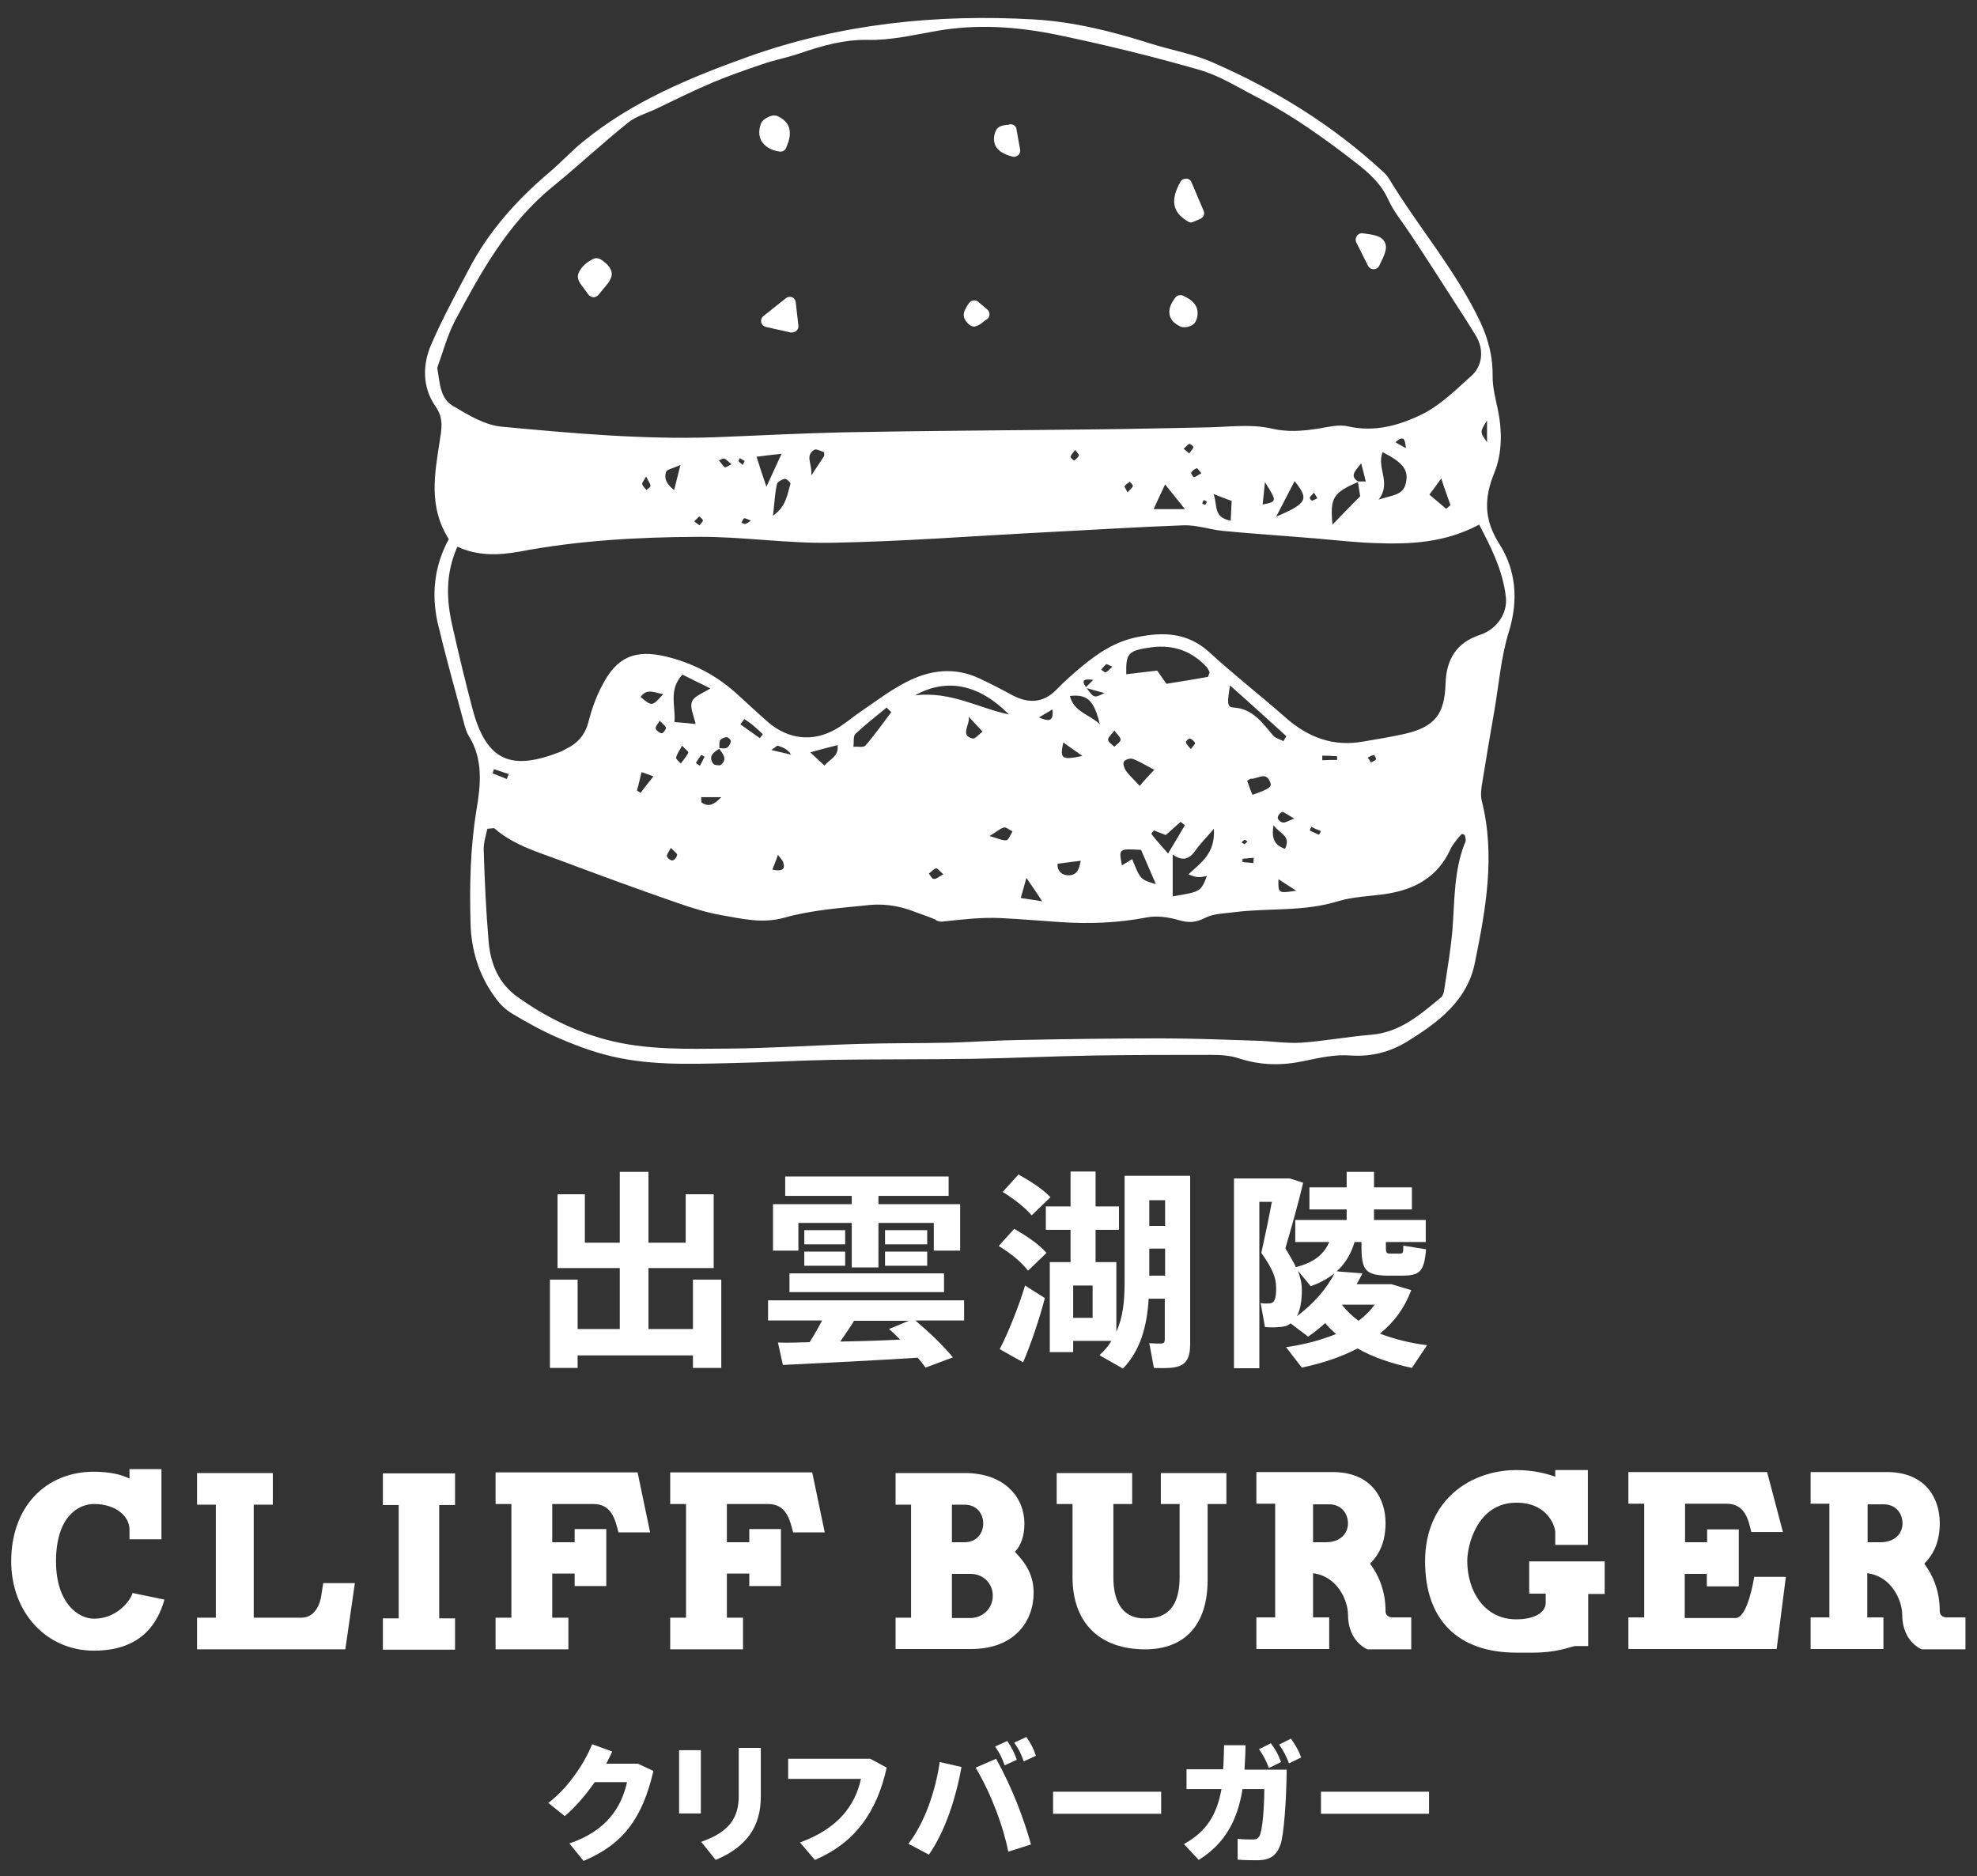 <?xml version="1.0" encoding="utf-8"?>
<!-- Generator: Adobe Illustrator 24.2.0, SVG Export Plug-In . SVG Version: 6.00 Build 0)  -->
<svg version="1.1" id="レイヤー_1" xmlns="http://www.w3.org/2000/svg" xmlns:xlink="http://www.w3.org/1999/xlink" x="0px"
	 y="0px" viewBox="0 0 600 569.4" style="enable-background:new 0 0 600 569.4;" xml:space="preserve">
<rect x="0" y="0" width="600" height="569.4" fill="#333333" stroke="none"/>
<style type="text/css">
	.st0{fill:#FFFFFF;}
</style>
<g>
	<g>
		<g>
			<path class="st0" d="M136.2,163.6c-6.2-9.8-4.3-19.7-2.8-29.4c0.6-4,1.4-7.2-1.3-11c-3.9-5.6-3.9-12.4-1.3-18.5
				c3.4-7.9,7.5-15.4,11.5-23c6-11.5,14.5-21,24.3-29.3c3.7-3.1,6.9-6.7,10.7-9.7c14.8-12,32.2-19.2,49.8-25.5
				c28-10,57.2-13,86.8-11.3c11.9,0.7,23.5,3.6,34.9,7.2c6.5,2.1,13.4,3.2,19.6,6c18.7,8.2,35.9,18.8,51,32.7
				c0.8,0.7,1.6,1.5,2.2,2.5c8.9,14.7,20.3,27.8,27.7,43.5c2.5,5.4,3.8,10.7,3.7,16.5c0,3.2,0.8,6.4,1.5,9.6
				c1.4,6.6,1.5,13.4-1,19.6c-3.1,7.6-3.2,14.1,1.5,21.5c5.1,8,5.9,17.1,2.9,26.8c-2.4,7.7-3,16-4.4,24c-1.3,7.3-2.5,14.7-3.7,22
				c-0.3,1.7-0.5,3.6-0.1,5.2c4.2,16.6,1.2,33-2.1,49.2c-2.3,11.5-11.2,18.1-20.6,23.9c-5.1,3.1-10.7,4.6-17,4.2
				c-4.7-0.4-9.7,0.7-14.4,1.7c-6.6,1.4-13,1.3-19.5-0.8c-2.6-0.9-5.6-1.1-8.4-1.1c-11.9,0-23.8,0-35.7,0.2c-12.3,0.2-24.7,0.8-37,1
				c-14.1,0.2-28.1,0.1-42.2,0.3c-10.4,0.2-20.7,0.8-31.1,1c-12.8,0.3-25.7,0.8-38.2-2.6c-4.9-1.3-9.6-3.1-14.2-5.1
				c-4.8-2.1-9.5-4.7-14-7.4c-1.8-1.1-3.5-2.7-4.8-4.5c-5.1-6.8-7.5-14.6-7.7-22.9c-0.3-11.4-0.1-22.8,1.8-34.3
				c1.2-7.1,2.2-15.3-2.3-22.4c-0.8-1.3-1.2-2.9-1.6-4.4c-2.7-10-5.5-20-7.9-30.1C130.9,180.2,131.8,171.7,136.2,163.6z
				 M329.6,208.5c2.4,3.4,2.4,3.4,5.6,1.8c-2.3-0.6-4.1-1.1-5.8-1.6c0.8-0.8,1.6-1.6,2.4-2.4C329.8,206.1,327.7,205.9,329.6,208.5z
				 M218.3,227.2c-1.7,1.1-3.5,2.3-1.8,4.6c0.3,0.4,1.9,0.6,2.3,0.3c2.2-1.9,0.4-3.5-0.7-5.1c0.9,0,1.8,0.3,2.5-0.1
				c0.6-0.3,1.1-1.2,1.2-1.9c0.1-0.4-0.8-1.3-1.2-1.3c-0.7,0-1.7,0.4-2.1,1C218.2,225.4,218.4,226.4,218.3,227.2z M412.3,146.2
				c-7.7,3.3-8.7,4.8-7.9,13c2.8-2.9,5.4-5.6,8.4-8.6c-0.2-1.1-0.4-2.8-0.7-4.5c0.8,0,1.6,0,2.4,0c-0.4-1.6-0.8-3.3-1.4-5.5
				C411.2,143,409.5,144.5,412.3,146.2z M132.7,111.6c0.8,4.6,0.8,9.3,4.8,11.6c4.7,2.8,9.8,5.9,15,6.3c21.3,2,42.7,3.9,64.1,3.2
				c13-0.5,26-1.2,39-1.5c25.5-0.5,51.1-0.6,76.6-0.9c11.3-0.1,22.5-0.4,33.8-0.6c6.6-0.1,13.4-1.1,19.7,0.3c5,1.2,9.5,0.8,14.2,0.1
				c3.1-0.5,6.4-1.4,9.3-0.7c8,1.8,15.4-0.3,22.2-3.6c5.6-2.7,10.3-7.4,15-11.6c3.7-3.2,4-8.4,1.4-12.5c-1.5-2.4-3-4.9-4.6-7.3
				c-5-7.8-10-15.6-15.1-23.3c-2.3-3.5-5.1-6.8-6.8-10.6c-2.2-4.8-5.8-8-9.8-11.1c-9.4-7.3-19-14.2-29.6-19.7
				c-5.9-3-11.6-6.7-17.9-8.5c-14.2-4.1-28.6-7.6-43-10.6c-12.1-2.5-24.4-3.4-36.8-1.2c-6.9,1.2-14,2.9-20.9,2.7
				c-7.3-0.1-13.9,1.8-20.6,4.1c-3.8,1.3-7.7,2-11.4,3.3c-5,1.7-9.9,3.4-14.7,5.4c-5.9,2.5-11.6,5.3-17.4,8.1
				c-2.9,1.4-6.3,2.3-8.7,4.3c-7.7,6.2-15,13-22.7,19.3c-13.6,11-21.8,25.9-29.8,40.9C135.7,102,134.4,106.9,132.7,111.6z
				 M138.8,165.9c-3.7,8.4-3.3,16.2-1.5,24.1c1.9,8.4,3.9,16.8,6.1,25.1c4.3,16.3,12.1,18.7,26.5,13.1c0.6-0.2,1.2-0.6,1.8-0.9
				c3.6-1.7,5.9-4.3,6.9-8.3c1-3.8,2.3-7.6,4.2-11.1c4.4-8.5,9.9-10.9,19.2-8.7c7.9,1.9,14.9,5.4,21,10.8c3.5,3.1,6.8,6.3,10.3,9.3
				c6,5.1,13.5,5.9,20.3,2c2.8-1.6,5.4-3.9,8.1-5.7c4.4-3,8.6-6.2,13.3-8.6c7.1-3.7,14.7-4.7,22.3-1.1c3.4,1.6,6.7,3.3,10,5.1
				c4.8,2.5,9.3,2.4,13.3-1.7c2.3-2.4,4.8-4.6,7.3-6.7c5.1-4.3,10.6-8,17.4-9.3c7.9-1.6,15.2-1.3,21.7,4.6
				c7.5,6.9,15.5,13.1,23.1,19.8c6.9,6.1,14.6,9,23.8,7.3c4.1-0.7,8.3-1.4,12.4-2.3c9-2.1,12.1-5.8,12.4-15.1
				c0.2-7.4,3.2-12.6,10.6-15c5-1.7,8.3-6.5,7.7-11.5c-0.9-7.9-4.4-14.9-8.1-21.9c-10.5,5.6-21.1,6-31.7,5.6
				c-5.9-0.2-11.9-0.9-17.8-1.4c-9.5-0.8-18.9-1.4-28.3-2.3c-3.9-0.4-7.9-1.8-11.8-1.7c-13.9,0.5-27.8,1.4-41.7,2.1
				c-21.6,1.1-43.2,2.8-64.9,3.2c-13.7,0.3-27.3-1.9-41-1.8c-18.1,0.1-36.2,1.1-54.1,4.5C151.3,168.5,145.2,168.8,138.8,165.9z
				 M444.6,253.6c0,0-0.1-0.2-0.1-0.2c-0.2-0.2-0.4-0.3-0.8-0.3c-0.3,0-1.6,1.8-1.9,2.1c-0.6,0.8-1.2,1.6-1.6,2.5
				c-3.9,8.5-10.9,12.3-19.8,13.6c-4.8,0.7-9.8,0.8-14.4,2.2c-10.3,3.2-21,2-31.4,3.3c-3,0.4-6.2,0.4-8.8,1.7
				c-2.9,1.5-5.1,1.6-8.1,0.7c-3.1-0.9-6.6-1.4-9.7-0.8c-8.8,1.7-17.5,2-26.4,1.4c-5.9-0.4-11.9-0.9-17.8-1.2
				c-5.7-0.3-11.6,0.4-17.3,1c-0.5,0.1-1,0.1-1.4,0c-0.4-0.1-0.8-0.2-1.1-0.4c0-0.3-4.5-1.8-5-2c-1.5-0.6-3-1.1-4.6-1.6
				c-3.3-0.9-6.7-1.3-10.2-1c-8.7,0.9-17.6,1.5-25.9,3.8c-6.9,2-13,0.4-19.4-0.7c-4.5-0.8-9-2.2-13.3-3.7
				c-12.1-4.2-24.1-8.6-36.1-13.1c-6.8-2.5-13.8-4.6-19.4-9.5c-0.2-0.2-0.8,0-2.2,0.1c-0.4,2-1.2,4.3-1.1,6.5
				c0.3,9.3,0.7,18.5,1.5,27.8c0.6,6.8,3.1,12.8,9,16.9c8.2,5.8,17,10.2,26.7,12.8c12.1,3.2,24.5,2.8,36.9,2.7c13-0.1,26-1,39.1-1.4
				c9.5-0.3,19-0.2,28.5-0.4c6.8-0.2,13.7-0.7,20.5-0.8c14.6-0.3,29.1-0.5,43.7-0.5c9.5,0,19,0.4,28.5,0.7c4.6,0.1,9.2,0.9,13.8,0.6
				c7-0.5,14-1.8,21.1-2.4c8.8-0.7,14.9-6.1,21.2-11.3c0.6-0.5,0.9-1.5,1-2.3c0.9-6.1,2-12.2,2.5-18.3c0.7-8.8,0.4-17.7,3.7-26.1
				C444.9,255.4,444.9,254.5,444.6,253.6z M366.6,205.4c0.3-0.9,0.5-1.1,0.5-1.3c-0.2-0.6-0.5-1.2-0.9-1.7c-4.5-4.8-9.9-6.8-16.6-6
				c-7.3,1-7.9,1.8-7.8,8.2c3.1-0.4,6.3-0.7,9.4-1.1c0.9,1.3,1.9,2.7,2.8,4C358.5,206.8,362.7,206.1,366.6,205.4z M355.9,259.3
				c0,4.8,0,8.7,0,12.7c8.5-1.4,8.5-1.4,10.4-6.2c-2.5,0.6-3.3,0.5-5.6-0.5c3.6-3.4,8.2-6.2,7.7-13.8c-2.4,2.8-4,4.4-5.4,6.3
				C361.3,260.4,359.2,261.7,355.9,259.3z M306.2,216.8c-9-9.1-18.8-11.2-28.5-5.8C288.6,209.7,297,214.9,306.2,216.8z M207.1,204.7
				c-4.3,4.7-2,9.5-2.4,14.4c2.5,0.2,4.5,0.4,6.4,0.6c-0.5-2.5-1.8-5-1.1-6.8c0.7-1.7,3.4-2.6,5.6-4
				C212.7,207.5,209.9,206.1,207.1,204.7z M419.6,137.2c-1.9,4.9,2.8,9.3-1.2,14.4c4.3-1.4,7.6-1.3,8.3-5.2
				C427.5,142.7,425.9,140.4,419.6,137.2z M373.3,208c-0.9,5.4-0.9,6.6,1.1,6.7c5.8,0.4,8.6,4.5,11.9,8.4c0.7,0.9,2.1,1.2,3.2,1.8
				c0.3-0.5,0.6-1,0.9-1.5C384.9,218.4,379.3,213.3,373.3,208z M270.5,216.1c-0.5-0.5-1-0.9-1.4-1.4c-3.2,2.6-6.5,5.2-9.5,8
				c-0.7,0.7-0.4,2.5-0.6,3.9c1.2-0.1,3,0.3,3.6-0.3C265.4,223.1,267.9,219.5,270.5,216.1z M343.6,260.7c2.5,6.2,2.5,6.2,7.2,7.6
				c-1.6-3.7-3-6.9-4.5-10.4c-6.8-0.4-6.8-0.4-5.8,4.7C341.5,262,342.6,261.3,343.6,260.7z M392.9,146c-1.9,3.7-3.5,6.8-5.6,10.8
				C396.8,152.7,397.3,151.5,392.9,146z M354.5,259c2.1-3.5,3.6-6,5.1-8.6c-0.4-0.3-0.8-0.6-1.3-1c-1.5,1.3-2.9,2.6-4.5,4
				c-1.2-0.5-2.4-0.9-3.6-1.4c-0.3,0.3-0.6,0.7-0.8,1C350.8,254.9,352.4,256.6,354.5,259z M333.8,219.8c-1.8-7.4-3.9-9.2-9.1-8.6
				C325.9,216.1,330.9,216.9,333.8,219.8z M350.3,233.6c-2.7-1.4-4.5-2.6-6.5-3.3c-0.8-0.3-2.3,0.2-2.7,0.8c-0.4,0.6,0.1,2,0.6,2.8
				c1.1,1.5,2.5,2.7,4.2,4.6C347.2,236.9,348.6,235.4,350.3,233.6z M350.1,154.5c4,0,6.6,0,9.5,0c-2-2.6-3.8-4.7-6-7.5
				C352.4,149.5,351.6,151.3,350.1,154.5z M237.2,137.7c-3,0.3-5.1,0.6-7.6,0.9c1,3.2,1.8,5.5,3,9.1
				C234.3,144,235.5,141.4,237.2,137.7z M234.6,156.5c4.2-3,4.3-6.6,5.3-9.7c0.1-0.3-1.2-1.6-1.7-1.5c-0.9,0.2-2.3,0.9-2.4,1.6
				C235.2,149.4,235.1,152.1,234.6,156.5z M378.5,236.9c0.5,1.4,1,2.9,1.6,4.3c5.1-1.8,6-2.4,5.4-3.8c-1.3-3.6-4-0.8-6-1.1
				C379.3,236.4,379.1,236.6,378.5,236.9z M373.5,158c0.1-2.4,0.2-4.2,0.3-6c-1.7-0.6-3.1-1.1-5.5-2.1
				C369.6,153.4,368.1,157,373.5,158z M245.9,228.3c1.7,1.6,2.9,2.7,4.3,4c1.7-2,4.4-2.7,4-6.2C251.5,226.8,249.1,227.4,245.9,228.3
				z M438.9,154.4c0.4-0.4,0.9-0.7,1.3-1.1c-0.8-2.4-1.7-4.7-2.8-8.1c-1.5,2.1-2.4,3.3-3.6,4.9C435.8,151.8,437.4,153.1,438.9,154.4
				z M201.3,210.6c-2.4-0.2-4.9-2-6.9,0.9C197.9,214.4,197.9,214.4,201.3,210.6z M321,262.1c-0.3,2.2,1.4,3.7,3.7,3.5
				c2.5-0.2,2.9-2.5,3.3-4.4C325.6,261.5,323.5,261.8,321,262.1z M294,217.5c0.5,2.3-2.8,5.7,1.2,6.6c0.7,0.2,1.8-1.2,3-2.1
				C296.6,220.3,295.3,218.9,294,217.5z M206.5,141.1c-2.4,1.1-4,1.3-4.3,2c-0.8,2.2,0.2,3.9,2.4,5.6
				C205.2,146.4,205.6,144.6,206.5,141.1z M250.1,137.2c-1-0.3-2.4-1.1-3-0.7c-2.9,1.9-0.5,4.2-0.9,7.8c1.9-2.8,2.9-4.4,3.9-5.9
				C250.2,138.3,250.1,138,250.1,137.2z M322.7,225.3c-1.1,5-0.5,5.4,5.8,4.1C326.4,227.9,324.6,226.7,322.7,225.3z M311.5,266.4
				c-0.6,2.3-1.1,3.9-1.7,6.1c2.4,0.4,4.2,0.6,6.5,1C314.6,270.9,313.3,269,311.5,266.4z M198.3,235.6c-1-0.4-2.1-0.8-3.6-1.3
				c-0.5,2.1-0.9,3.9-1.4,5.6c0.4,0.2,0.8,0.5,1.1,0.7C195.6,239,196.8,237.5,198.3,235.6z M300.3,253.7c2.3,0.6,3.8,1.4,5.1,1.3
				c0.7-0.1,1.3-1.8,1.9-2.7c-0.9-0.4-1.8-1.3-2.6-1.2C303.5,251.4,302.5,252.4,300.3,253.7z M383.9,146.3c-0.3,3.1-0.5,4.9-0.7,6.8
				C387.6,152.2,387.6,152.2,383.9,146.3z M386.5,250.4c-0.7,4.2,0.4,6.1,3.5,7.2C391.9,253.5,388.4,253.1,386.5,250.4z
				 M225.9,218.2c-0.4,0.5-0.8,1.1-1.2,1.6c2,1.4,3.9,2.8,5.9,4.2c0.3-0.4,0.6-0.8,0.9-1.2c-1-1-2.1-2-3.2-2.9
				C227.6,219.3,226.7,218.8,225.9,218.2z M451.3,127.6c-2.2,3.5-2.2,3.5,0,6.6C451.3,131.7,451.3,129.9,451.3,127.6z M393.4,270.3
				c-1.9-1.2-3.5-2.3-5.4-3.5C387.9,271.1,387.9,271.1,393.4,270.3z M207,226.3c-0.8,1.5-1.6,2.5-1.8,3.6c-0.1,0.5,0.9,1.2,1.4,1.8
				c0.8-1.1,1.7-2.1,2.3-3.3C209.1,228.2,208,227.3,207,226.3z M405.8,230.6c0-0.4,0-0.8,0-1.1c-1.5-0.1-3-0.2-4.5-0.2
				c0,0.5,0,0.9,0,1.4C402.8,230.6,404.3,230.6,405.8,230.6z M212.8,241.9c0,0.5,0,1.1,0.1,1.6c2.2,1.6,4,0.5,6-1.6
				C216.5,241.9,214.7,241.9,212.8,241.9z M319.4,215.3c-1.4,0.8-2.7,1.6-4.1,2.4C317.7,218.7,319.9,219.5,319.4,215.3z
				 M338.2,221.7c-0.9,1.2-2,2.1-1.9,2.8c0.1,0.8,1.2,1.4,1.9,2.1c0.7-0.7,1.8-1.4,1.9-2.1C340.1,223.7,339.1,222.9,338.2,221.7z
				 M234.1,227.6c2.5,0.6,4.3,1,6,1.4c-1.1-1.7-2.5-2.2-4-2.7C235.8,226.2,235.4,226.7,234.1,227.6z M426.7,136
				c-0.3-2-0.3-4.4-3.2-1.8C424.6,134.9,425.7,135.4,426.7,136z M200.2,218.7c-0.6,1.1-1.4,1.9-1.2,2.4c0.2,0.6,1.1,1.3,1.8,1.4
				c0.4,0.1,1.3-1.1,1.3-1.6C202,220.2,201.1,219.7,200.2,218.7z M286.3,265.3c-1.1-0.9-1.8-1.9-2.2-1.8c-0.8,0.2-1.5,1.1-2.2,1.6
				c0.5,0.6,1,1.7,1.5,1.6C284.2,266.8,285,266,286.3,265.3z M234.4,263.9c3,0.6,4-0.1,3.3-2.2c-0.2-0.7-0.8-1.2-1.6-2.3
				C235.5,261.2,235,262.3,234.4,263.9z M153.8,236.4c0.2-0.5,0.4-1,0.6-1.5c-1.5-0.5-3-1-4.5-1.5c-0.1,0.4-0.3,0.9-0.4,1.3
				C150.9,235.2,152.3,235.8,153.8,236.4z M222,140.9c-0.9-0.8-1.5-1.4-2.1-1.7c-0.5-0.2-1.1,0.3-1.7,0.5c0.6,0.7,1.1,1.6,1.8,2.1
				C220.1,142,220.9,141.4,222,140.9z M398,250.9c-0.2,0.4-0.4,0.7-0.5,1.1c0.9,0.5,1.9,0.9,2.8,1.3c0,0,0.4-0.7,0.6-1.1
				C399.9,251.8,398.9,251.4,398,250.9z M196.1,144.6c-0.7,1.3-1.3,1.9-1.2,2.3c0.2,0.7,0.8,1.2,1.3,1.8c0.4-0.4,1.2-0.8,1.2-1.2
				C197.5,146.9,196.9,146.3,196.1,144.6z M392.8,248.4c-2.5-1.4-3.2-2.1-3.7-2c-0.6,0.2-1.4,1.2-1.3,1.8c0,0.6,1,1.4,1.6,1.4
				C390.1,249.7,390.9,249.1,392.8,248.4z M364.6,143.6c-0.7-0.8-1.2-1.6-1.4-1.5c-0.6,0.2-1.3,0.7-1.7,1.3
				c-0.1,0.2,0.6,1.4,0.9,1.4C363.1,144.6,363.7,144.1,364.6,143.6z M416.1,231.4c0.6-0.4,1.3-0.6,1.5-1c0.1-0.3-0.5-1.3-0.6-1.3
				c-0.7,0.1-1.3,0.5-1.9,0.8C415.4,230.3,415.7,230.7,416.1,231.4z M211.2,231.5c0.4,0.3,0.8,0.6,1.2,0.9c0.5-0.9,1-1.8,1.4-2.8
				c-0.3-0.2-0.7-0.4-1-0.5C212.2,229.9,211.7,230.7,211.2,231.5z M366.3,152.3c-0.3-0.2-0.6-0.4-0.9-0.6c-0.2,0.3-0.5,0.7-0.5,1
				c0,0.2,0.5,0.4,0.8,0.5C366,153,366.1,152.7,366.3,152.3z M326.3,136.5c-0.6,0.9-1.2,1.4-1.4,2.1c-0.1,0.3,0.7,0.8,1.1,1.2
				c0.5-0.5,1.2-0.9,1.4-1.6C327.6,138,326.9,137.4,326.3,136.5z M203.6,257.3c-0.6,1.2-1.3,2-1.2,2.5c0.1,0.6,1.2,1.4,1.7,1.3
				c0.6-0.1,1.4-1.1,1.4-1.7C205.5,258.9,204.6,258.4,203.6,257.3z M380.4,261.9c0-0.5,0.1-1.1,0.1-1.6c-1.1,0.1-2.3,0.2-3.4,0.3
				c0,0.3,0,0.7,0,1C378.2,261.7,379.3,261.8,380.4,261.9z M360.9,137.6c0.5-0.7,1.1-1.3,1.3-1.9c0.1-0.2-1-1.1-1.3-1
				c-0.6,0.3-1.1,1-1.7,1.5C359.7,136.5,360.1,136.9,360.9,137.6z M361.4,227.3c0.7-0.9,1.4-1.6,1.3-1.8c-0.3-0.6-0.9-1.2-1.6-1.4
				c-0.3-0.1-1.3,0.9-1.2,1.1C360.1,225.9,360.7,226.5,361.4,227.3z M337.6,202.3c-1-0.4-1.7-0.9-1.9-0.7c-0.6,0.4-1,1.1-1.5,1.6
				c0.5,0.3,1.1,1,1.4,0.8C336.3,203.7,336.7,203.1,337.6,202.3z M342.2,149.4c0.7-0.8,1.4-1.3,1.6-1.9c0.1-0.3-0.6-0.9-0.9-1.3
				c-0.6,0.4-1.3,0.8-1.6,1.4C341.2,147.7,341.7,148.4,342.2,149.4z M398.8,149.5c-0.6,0.7-1.1,1-1.3,1.5c-0.1,0.2,0.5,1,0.7,0.9
				c0.6-0.1,1.1-0.5,1.6-0.7C399.5,150.7,399.2,150.2,398.8,149.5z M377.7,256.2c0.3-0.3,0.6-0.5,0.9-0.8c-0.3-0.2-0.6-0.6-0.9-0.5
				c-0.4,0.1-0.6,0.5-0.9,0.8C377.1,255.8,377.4,256,377.7,256.2z M212.3,159.4c0.4-0.6,1.1-1.1,1-1.5c0-0.4-0.7-0.8-1.1-1.2
				c-0.5,0.5-1,1-1.5,1.5C211.1,158.6,211.6,158.9,212.3,159.4z M226,139.9c-0.5-0.3-1-0.6-1.5-0.9c-0.1,0.4-0.5,0.9-0.3,1
				c0.3,0.4,0.8,0.7,1.3,1.1C225.6,140.7,225.7,140.4,226,139.9z M227.9,158c-1-0.4-1.6-0.8-2.1-0.7c-0.3,0.1-0.5,0.9-0.8,1.3
				c0.4,0.1,0.8,0.5,1.1,0.4C226.7,158.9,227.1,158.5,227.9,158z"/>
			<g>
				<path class="st0" d="M183.4,79.5c-0.8-0.7-2-1.5-3.2-1c-1.8,0.8-4,2.5-4.7,4.6c-0.5,1.5,0.5,2.9,1.7,4.4
					c0.4,0.6,0.9,1.2,1.3,1.8c0.3,0.5,0.9,0.8,1.5,0.9c0,0,0.1,0,0.1,0c0.6,0,1.1-0.3,1.5-0.7c0.5-0.6,1-1.2,1.4-1.7
					c1.1-1.3,2.2-2.5,2.6-4C186,82.1,184.7,80.5,183.4,79.5z"/>
				<path class="st0" d="M240.4,90.2c-0.6-0.2-1.3-0.2-1.9,0.3l-6.8,5.4c-0.6,0.5-0.8,1.2-0.7,1.9c0.2,0.7,0.7,1.2,1.4,1.4l7.6,1.7
					c0.1,0,0.3,0,0.4,0c0.5,0,0.9-0.2,1.3-0.5c0.4-0.4,0.7-1,0.6-1.6l-0.8-7.1C241.4,91,241,90.4,240.4,90.2z"/>
				<path class="st0" d="M420.2,73.4c-1-1.9-3.5-2.2-6.6-2.6c-0.7-0.1-1.4,0.2-1.8,0.8c-0.4,0.6-0.5,1.3-0.2,1.9l3.6,7.2
					c0.3,0.6,1,1,1.7,1c0,0,0,0,0,0c0.7,0,1.4-0.4,1.7-1.1C420.3,77.2,421.2,75.2,420.2,73.4z"/>
				<path class="st0" d="M361.6,55.3c-0.3-0.7-0.9-1.1-1.6-1.1c-0.7,0-1.4,0.3-1.7,0.9c-3.2,5.6-2.5,9.3,2.2,12.1
					c0.3,0.2,0.6,0.3,1,0.3c0.2,0,0.5-0.1,0.7-0.2l2.1-0.9c0.5-0.2,0.8-0.6,1-1c0.2-0.5,0.2-1,0-1.4L361.6,55.3z"/>
				<path class="st0" d="M236.6,46c0.1,0,0.2,0,0.3,0c0.8,0,1.4-0.4,1.7-1.2c0.9-2.1,2.9-7-2.5-9.5c-1-0.5-2.1-0.2-2.9,0.2
					c-0.7,0.3-1.9,1-2.3,2.1c-0.7,2-0.6,3.8,0.2,5.2C232.2,44.5,233.9,45.6,236.6,46z"/>
				<path class="st0" d="M307.7,38c-0.4-0.3-1-0.4-1.5-0.2c-0.2,0.1-0.5,0.1-0.8,0.1c-1.2,0.2-2.6,0.4-3.2,1.8
					c-0.7,1.7-0.7,3.2-0.1,4.5c0.8,1.6,2.5,2.6,5.1,3.3c0.2,0,0.3,0.1,0.5,0.1c0.5,0,0.9-0.2,1.3-0.5c0.5-0.4,0.7-1.1,0.6-1.7
					l-1.1-6.1C308.5,38.7,308.2,38.3,307.7,38z"/>
				<path class="st0" d="M359,89.7c-0.8-0.3-1.7-0.1-2.2,0.5c-1.6,2-2.2,3.8-1.8,5.5c0.4,1.5,1.5,2.6,3.3,3.4
					c0.3,0.2,0.8,0.2,1.2,0.2c1.3,0,2.9-0.7,3.4-1.8c0.7-1.5,0.7-2.9,0.3-4.1C362.4,91.4,360.5,90.4,359,89.7z"/>
				<path class="st0" d="M296.9,91.6c-0.4-0.4-1-0.5-1.6-0.4c-0.6,0.1-1,0.5-1.3,0.9c-0.1,0.2-0.3,0.4-0.4,0.6
					c-0.4,0.7-1,1.6-1.1,2.6c-0.2,1.4,1,2.6,1.4,3c0.6,0.5,1.1,0.8,1.7,0.8c0.2,0,0.3,0,0.5-0.1c0.9-0.2,1.7-0.8,2.4-1.4
					c0.3-0.2,0.6-0.5,1-0.7c0.5-0.3,0.8-0.9,0.8-1.5c0-0.6-0.2-1.1-0.7-1.5L296.9,91.6z"/>
			</g>
		</g>
		<path class="st0" d="M49.9,485.4c-1.9,6.8-6.7,15.5-21.4,15.5c-14.5,0-25.1-11.7-25.1-27.1c0-16.6,10.5-27.2,25.1-27.2
			c5,0,8.8,1,10.8,2.1v-2.9H49v21.3h-9.7v-3c0-3.8-3.9-7.7-10.8-7.7c-4.8,0-11.5,3.9-11.5,17.4c0,12.6,6.7,17.4,11.5,17.4
			c7.9,0,11.7-6.8,11.7-7.8L49.9,485.4z"/>
		<path class="st0" d="M98.1,480.4h9.6l-2.9,20.1h-45v-9.6h5.7v-34.3h-5.7v-9.6h23v9.6h-5.8v34.3h14.4c5.4,0,6.1-6.7,6.1-6.7
			L98.1,480.4z"/>
		<path class="st0" d="M116.2,447.1h21.9v9.6h-4.8v34.4h4.8v9.5h-21.9v-9.5h4.8v-34.4h-4.8V447.1z"/>
		<path class="st0" d="M193.5,446.8l3.8,18.2h-9.6c-1-3.8-2-8.6-7.6-8.6h-12.5v11.6h6.8V464h9.6v17.3h-9.6v-3.8h-6.8v13.4h4.9v9.6
			h-22.1v-9.6h4.8v-34.5h-4.8v-9.6H193.5z"/>
		<path class="st0" d="M246.5,446.8l3.8,18.2h-9.6c-1-3.8-2-8.6-7.6-8.6h-12.5v11.6h6.8V464h9.6v17.3h-9.6v-3.8h-6.8v13.4h4.9v9.6
			h-22.1v-9.6h4.8v-34.5h-4.8v-9.6H246.5z"/>
		<path class="st0" d="M313.7,483.3c0,8.6-5.7,17.1-19,17.1h-22.9v-9.5h4.7v-34.3h-4.7V447h21c12.4,0,18.1,7.7,18.1,15.3
			c0,3.7-1,6.7-2.9,8.6C310.8,473.8,313.7,477.5,313.7,483.3z M288.9,456.6V468h3.8c3.8,0,5.7-2.8,5.7-5.7c0-2.8-1.8-5.7-5.7-5.7
			H288.9z M301.3,484.2c0-3.7-2.9-6.6-6.7-6.6h-5.7v13.4c1.6,0,3.1,0,5.7,0C298.4,490.9,301.3,488,301.3,484.2z"/>
		<path class="st0" d="M352.2,447h20v9.4h-5.7v23.1c0,13.3-6.7,21-19,21c-13.4,0-22-7.7-22-21.9v-22.2h-4.8V447h22.9v9.4h-5.7v22.2
			c0,12.5,7.6,12.5,9.6,12.5c2.9,0,10.5,0,10.5-12.5v-22.2c-1,0-5.7,0-5.7,0V447z"/>
		<path class="st0" d="M428.3,490.9v9.6H415c-2-0.9-5.9-3.8-5.9-10.6c0-3.8-2.9-11.5-10.6-12.5v13.4h4.9v9.6h-22.1v-9.6h5.7v-34.5
			h-5.7v-9.6h23.1c12.3,0,16.1,8.6,16.1,15.4c0,5.7-1.8,9.5-4.7,12.4c2.9,3.9,4.7,8.7,4.7,14.4c0,1.9,2,1.9,2,1.9H428.3z M402.4,468
			c4.5,0,6.7-2.8,6.7-5.7s-1.9-5.8-5.7-5.8h-4.9V468H402.4z"/>
		<path class="st0" d="M464.3,473.8h22.7v9.9h-5v15.8h-4c-2.1,0.4-5.5,2-12.8,2h-5c-17.7,0-27.7-9.9-27.7-27.7
			c0-18.7,13.9-27.7,27.7-27.7c5,0,8.9,1,11.8,2v-2h9.9v22.7h-9.9v-4c0-1-1.8-8.8-11.8-8.8c-11.8,0-14.9,12.8-14.9,17.7
			c0,8.9,5,17.7,14.9,17.7c5,0,8.9-1.8,8.9-5v-2.8h-5V473.8z"/>
		<path class="st0" d="M542,478.4l-2.8,22h-45v-9.6h4.8v-34.5h-4.8v-9.6h42.1l4.8,18.2h-9.6c-0.9-3.8-1.9-8.6-7.6-8.6h-12.5V468h6.7
			v-3.9h9.6v17.3H518v-3.8h-6.7v13.4h15.4c2.8,0,4.7-6.7,5.7-12.5H542z"/>
		<path class="st0" d="M596.5,490.9v9.6h-13.3c-2-0.9-5.9-3.8-5.9-10.6c0-3.8-2.9-11.5-10.6-12.5v13.4h4.9v9.6h-22.1v-9.6h5.7v-34.5
			h-5.7v-9.6h23.1c12.3,0,16.1,8.6,16.1,15.4c0,5.7-1.8,9.5-4.7,12.4c2.9,3.9,4.7,8.7,4.7,14.4c0,1.9,2,1.9,2,1.9H596.5z M570.7,468
			c4.5,0,6.7-2.8,6.7-5.7s-1.9-5.8-5.7-5.8h-4.9V468H570.7z"/>
		<path class="st0" d="M188.1,403.3v-18.5h-18.9v-22.4h8.3v14.7h10.6v-21.5h8.7v21.5h11.3v-14.7h8.5v22.4h-19.8v18.5h13.5v-15h8.6
			v26.8h-8.6v-3.8h-35v3.8h-8.4v-26.8h8.4v15H188.1z"/>
		<path class="st0" d="M245.7,407.3c1.4-2.2,2.7-4.5,3.8-6.6h-16.4v-6.1h59.5v6.1h-14.8c4.6,3.9,8.3,7.5,11.4,11.2l-8.3,3.1
			c-0.7-1-1.5-2-2.4-3c-12.4,0.8-30.4,1.7-40.9,2.2l-1.5-6.8C238.8,407.5,242.1,407.4,245.7,407.3z M258.5,365.4v-2.5h-20.2V357
			h49.6v5.9h-21.3v2.5h24.8v14.1h-8v-8.4h-16.8v13.5h-8.1v-13.5h-16.2v8.4h-7.7v-14.1H258.5z M286.5,386.4v5.7h-46.9v-5.7H286.5z
			 M256.5,373.3v4.3h-12.4v-4.3H256.5z M256.5,379.8v4.3h-12.4v-4.3H256.5z M273.2,406.5c-1.1-1.1-2.2-2.2-3.4-3.2l6-2.5h-16.6
			c-1.2,2-2.7,4.1-4.2,6.3C261.2,407,267.6,406.8,273.2,406.5z M281.4,373.3v4.3h-12.8v-4.3H281.4z M281.4,379.8v4.3h-12.8v-4.3
			H281.4z"/>
		<path class="st0" d="M307.8,372.9c4.2,2.4,7.5,4.7,9.8,7.3l-5.6,5.4c-2-2.6-5-5.1-8.9-7.5L307.8,372.9z M311.1,390.1l6,3.8
			c-1.6,6.3-4.5,14.7-6.6,19.5l-7.1-4C305.8,404.9,309.2,396.4,311.1,390.1z M309.1,356.4c4.1,2.3,7.4,4.5,9.7,6.9l-5.7,5.5
			c-2.2-2.5-5.1-4.8-8.8-7.1L309.1,356.4z M348.6,394.2c-0.5,8.3-2.5,15.6-7.8,21.1c-7-4-7.1-4-7.1-4.1c1.5-1.3,2.7-2.8,3.6-4.3
			h-11.6v3.4h-7.1V383h3.9h2.4v-9.8h-7.5v-7.1h7.5v-10.6h7.6v10.6h7.1v7.1h-7.1v9.8h6.3v21.1c2-4.3,2.5-9.2,2.5-14.9v-32.4h4.2h3.2
			h4.8h3.9h3.8v51c0,4.2-1.1,6.5-4.7,7.1c-1.4,0.3-4.1,0.3-6.3,0.2l-1.4-7.5c1.3,0.1,3,0.1,3.7,0.1c0.8-0.1,1-0.5,1-1.3v-12.3H348.6
			z M331.6,399.9v-9.8h-5.9v9.8H331.6z M353.6,372v-7.8h-4.8v7.8H353.6z M353.6,387.1v-8.2h-4.8v8.2H353.6z"/>
		<path class="st0" d="M433.1,408.2l-4.6,6.9c-6-1.3-11.6-3.1-16.5-5.9c-5,2.6-10.7,4.5-16.9,5.8l-4.8-6.2c5.7-0.8,10.8-2.2,15.2-4
			c-1.2-1-2.3-2.1-3.3-3.3c-1.7,1.5-3.4,2.9-5.2,4.1l-5.3-4c-0.4,0.3-0.9,0.6-1.5,0.8c-1.4,0.4-4.3,0.5-6.3,0.3l-1.3-7.3
			c0.8,0.2,2.2,0.2,2.9,0.1c1.5-0.2,1.8-1.9,1.8-4.7c0-3.1-1.1-5.8-4.5-10.6c1.2-5.4,2.3-10.7,3.2-15.5h-3.8v50.5h-7.7v-57.6h12.7
			h2.7h1.5l4.1,1.3c-1.5,6.4-3.4,13-5.4,19.9c1.3,2.2,2.4,4,3.2,5.7c6-1.5,8.7-4.3,10.1-7.6h-10.3v-6.7h15.6v-3.2h-11.3v-6.7h11.3
			v-4.7h8.3v4.7h11.5v6.7h-11.5v3.2h15.7v6.7h-12.1v1.3c0,1.8,0.1,2.2,1.2,2.2c0.8,0,2.2,0,3,0c1,0,1.1-0.2,1.1-2.4l6.9,1.1
			c-0.6,6.9-1.9,8-7.5,8c-1.3,0-3.3,0-4.5,0c-6.4-0.2-7.6-1.7-7.6-8.9v-1.3h-2.1c-1,3.4-2.7,6.4-5.4,8.9l7.8,0.6
			c-0.6,1.1-1.1,2.2-1.8,3.3h8.4h1.4h0.8l6,1.8c-2,5.4-5.2,9.7-9.5,13.2C423.3,406.4,428.1,407.6,433.1,408.2z M405,386.4
			c-1.9,1.5-4.3,2.9-7.2,3.9l-3.9-4.7c0.8,2.1,1.2,4,1.2,6c0,2.9-0.4,5.7-1.5,7.8C398.6,395.7,402.7,391,405,386.4z M412.3,400.8
			c1.9-1.4,3.6-3.1,4.9-4.9h-9.8l-0.1,0.1C408.7,397.8,410.4,399.4,412.3,400.8z"/>
		<path class="st0" d="M193.6,535.2l4.7,2.2c-3.3,14.3-9.2,22.3-21.2,27.3l-4.3-5.3c11.3-3.8,15.8-11,17.5-18.6h-9.8
			c-2.8,4-6,7.7-9.1,10.3l-5-4c5.9-4.4,11-12,13.3-17.8l6.1,2.2c-0.5,1.2-1.2,2.5-1.8,3.7H193.6z"/>
		<path class="st0" d="M212.7,531.1v19.2h-6.6v-19.2H212.7z M230.9,530.5v14.7c0,9-4.2,15.2-13.7,19.2l-4.4-5.5
			c8.8-3,11.4-7.6,11.4-13.9v-14.6H230.9z"/>
		<path class="st0" d="M264.1,533.7l5,2.7c-3,13.5-9.6,22.8-21.8,28l-4.5-5.3c11.2-4.1,16.6-10.8,18.5-19.3h-22.1v-6.1H264.1z"/>
		<path class="st0" d="M291.8,536.2c-1.7,9.6-5.1,19.8-9.9,26.6l-6.2-3.3c5-6.5,8.2-16,9.5-24.8L291.8,536.2z M312.9,559.7l-6.9,2.2
			c-1.5-7.6-5-17.2-9.9-25.5l6.2-2.7C307.1,542.3,310.7,551.8,312.9,559.7z M305.7,528.3c1.4,2.1,2,3.3,2.9,5.7l-3.7,1.7
			c-0.8-2.3-1.5-3.7-2.9-5.7L305.7,528.3z M311.5,527.1c1.4,2.1,2.1,3.3,2.9,5.7l-3.7,1.7c-0.8-2.3-1.5-3.7-2.9-5.7L311.5,527.1z"/>
		<path class="st0" d="M352.4,543.7v6.7h-32.8v-6.7H352.4z"/>
		<path class="st0" d="M371.2,537c0.2-2.3,0.2-4.8,0.3-7.4h6.5c0,2.6-0.2,5.1-0.3,7.4h12.8c-0.1,9.9-0.9,20.1-1.9,22.8
			c-1.2,3.2-3,4.7-7.1,4.7c-1.8,0-3.9,0-5.9-0.2V558c1.7,0.2,3.6,0.2,4.7,0.2c1,0,1.5-0.3,1.9-1c1-1.6,1.5-9.1,1.5-14.3h-6.6
			c-1.5,9.2-5.1,16.4-13.3,21.5l-4.5-4.8c7.1-3.9,10.1-9.3,11.4-16.7h-10.6v-6H371.2z M385.7,529c1.5,2.1,2.2,3.3,3.1,5.7l-3.7,1.8
			c-0.9-2.3-1.6-3.7-3-5.7L385.7,529z M391.8,527.6c1.4,2.1,2.2,3.3,3.1,5.7l-3.7,1.8c-0.9-2.3-1.6-3.7-3-5.7L391.8,527.6z"/>
		<path class="st0" d="M433.7,543.7v6.7h-32.8v-6.7H433.7z"/>
	</g>
</g>
</svg>
